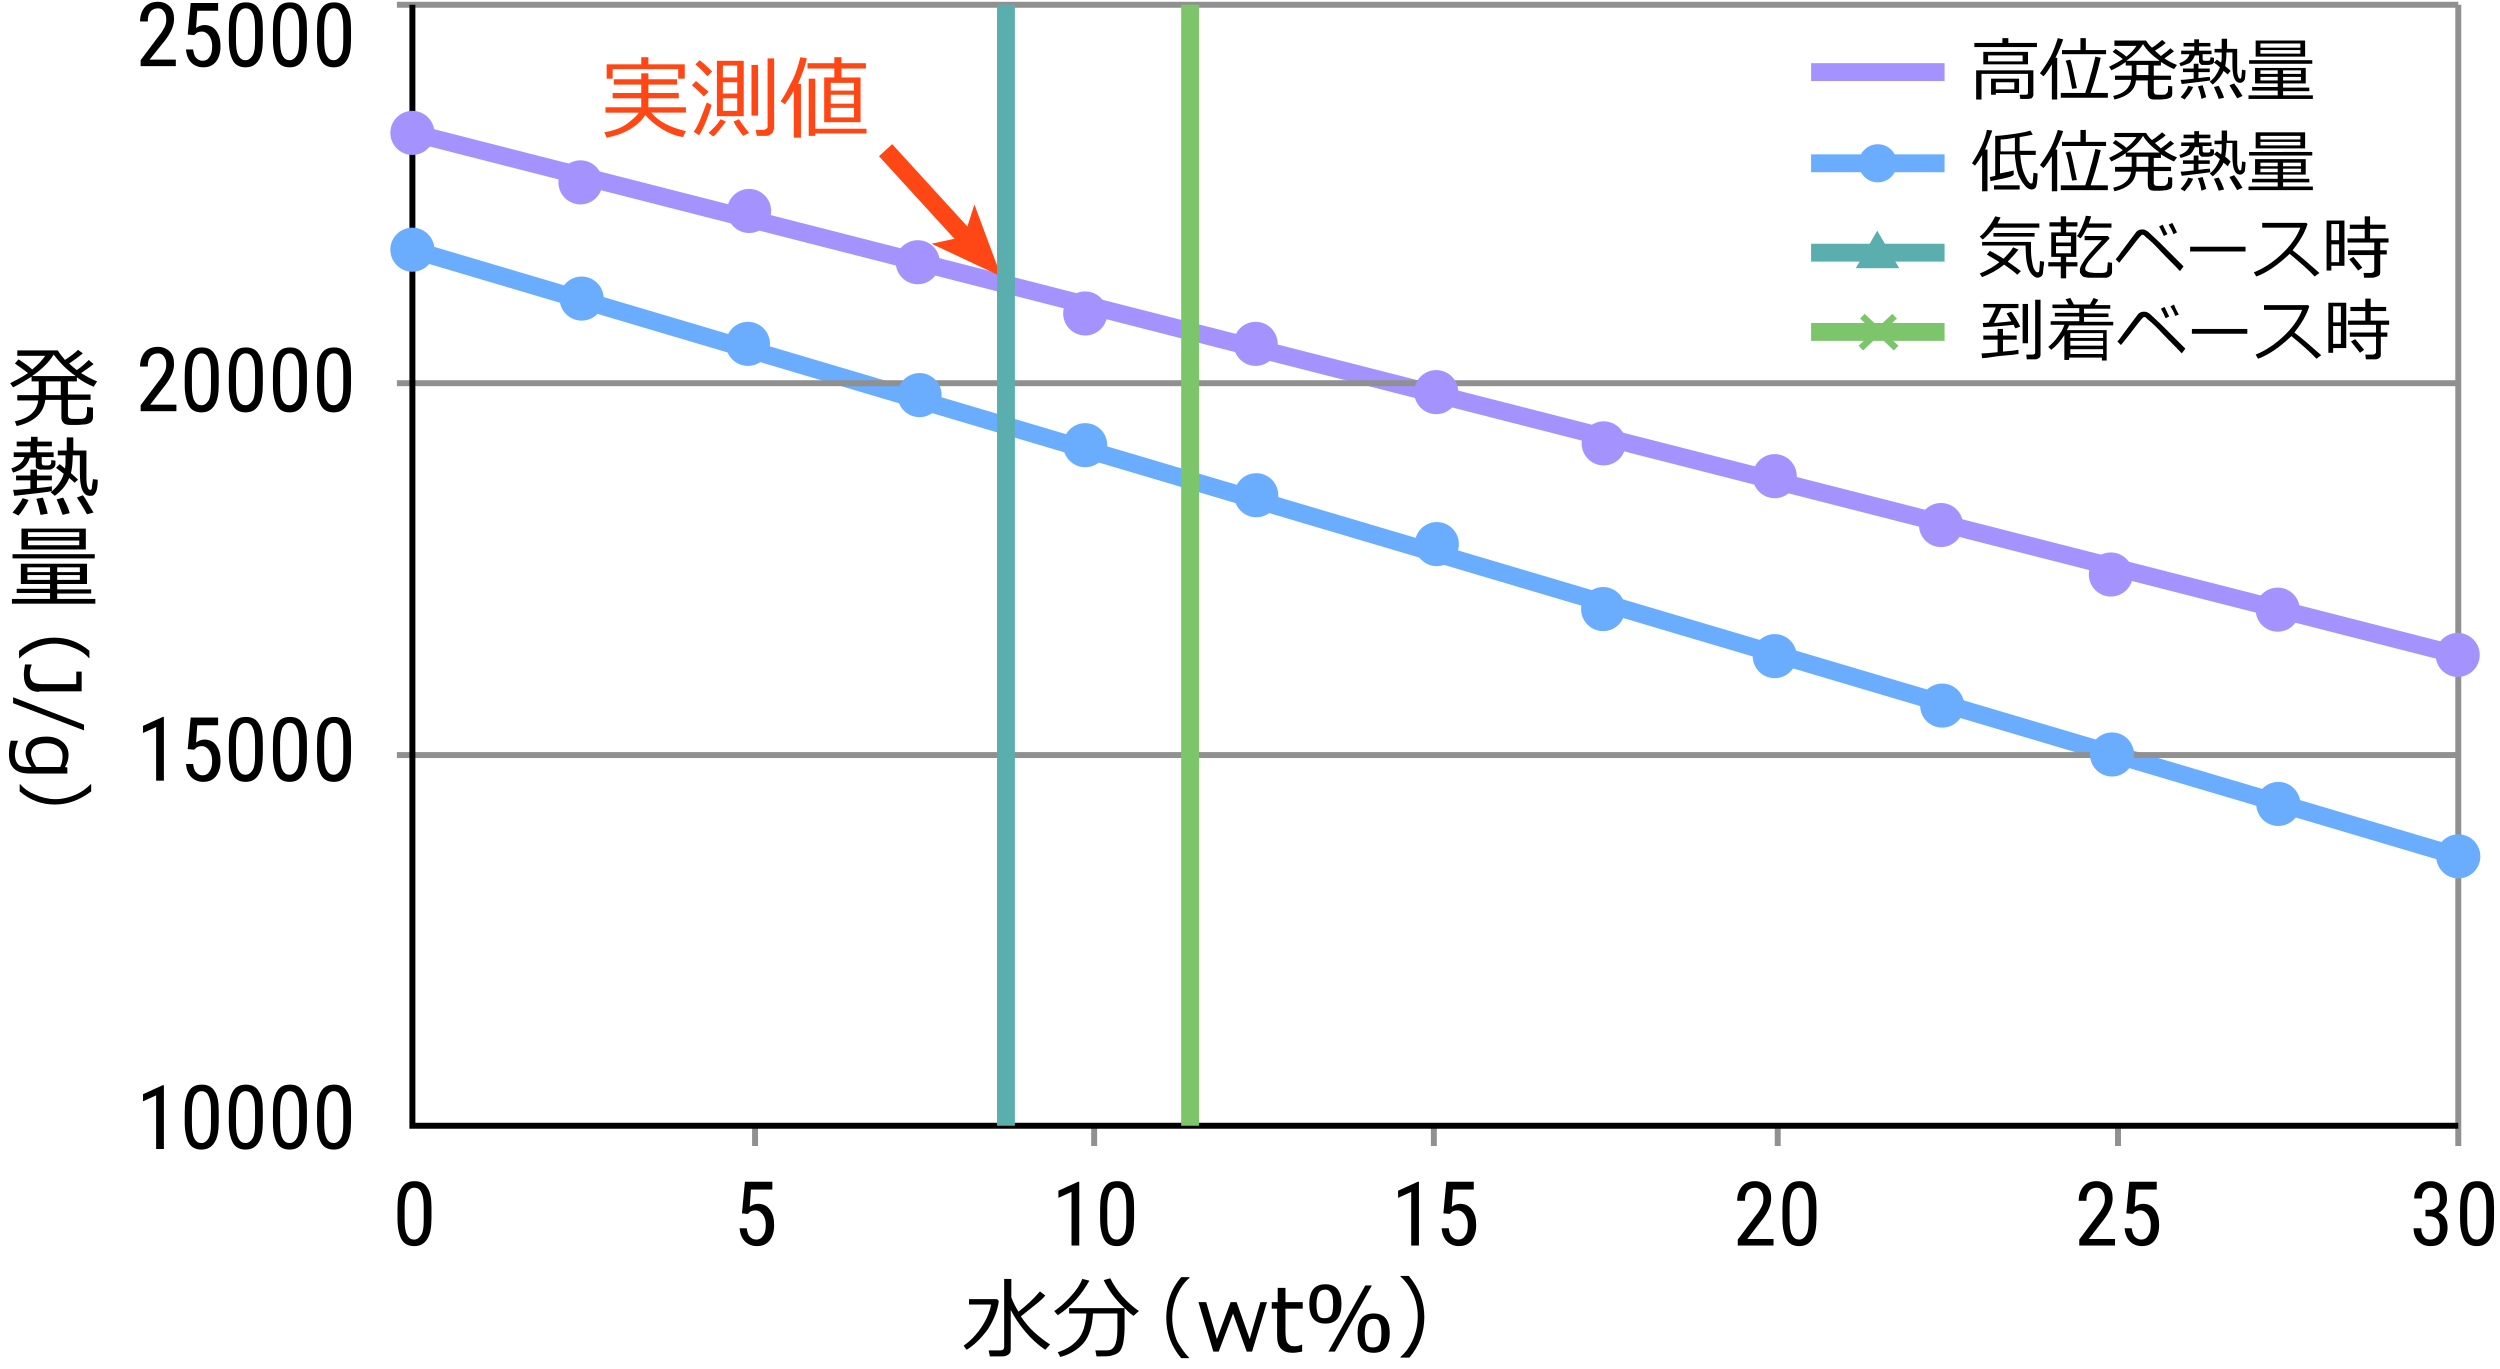<?xml version="1.0" encoding="utf-8"?>
<!-- Generator: Adobe Illustrator 26.3.1, SVG Export Plug-In . SVG Version: 6.00 Build 0)  -->
<svg version="1.1" id="レイヤー_1" xmlns="http://www.w3.org/2000/svg" xmlns:xlink="http://www.w3.org/1999/xlink" x="0px"
	 y="0px" viewBox="0 0 419.5 229.7" style="enable-background:new 0 0 419.5 229.7;" xml:space="preserve">
<style type="text/css">
	.st0{fill:none;stroke:#6AADFF;stroke-width:3;stroke-miterlimit:10;}
	.st1{fill:none;stroke:#A493FF;stroke-width:3;stroke-miterlimit:10;}
	.st2{fill:#7CC56B;}
	.st3{fill:none;stroke:#FF4615;stroke-width:3;stroke-miterlimit:10;}
	.st4{fill:#FF4615;}
	.st5{fill:none;stroke:#5BAEAE;stroke-width:3;stroke-miterlimit:10;}
	.st6{fill:none;stroke:#7DC56B;stroke-width:3;stroke-miterlimit:10;}
	.st7{fill:#6AADFF;}
	.st8{fill:#5BAEAE;}
	.st9{fill:none;}
	.st10{fill:none;stroke:#909090;stroke-miterlimit:10;}
	.st11{fill:none;stroke:#000000;stroke-miterlimit:10;}
	.st12{fill:#A493FF;}
</style>
<line class="st0" x1="69.2" y1="41.9" x2="412.5" y2="143.7"/>
<line class="st1" x1="69.2" y1="22.3" x2="412.4" y2="109.9"/>
<rect x="314.7" y="51.8" transform="matrix(0.687 -0.727 0.727 0.687 58.268 246.654)" class="st2" width="1.1" height="7.8"/>
<rect x="311.1" y="55.2" transform="matrix(0.727 -0.687 0.687 0.727 47.776 231.608)" class="st2" width="7.8" height="1.1"/>
<g>
	<g>
		<line class="st3" x1="148.6" y1="25.2" x2="162.3" y2="40.2"/>
		<g>
			<polygon class="st4" points="168,46.4 156.3,40.9 161.8,39.7 163.5,34.3 			"/>
		</g>
	</g>
</g>
<g>
	<path class="st4" d="M107.6,18v-1.5h-4.8v-0.9h4.8v-1.4H103v-0.9h4.6v-1h1.2v1h4.8v0.9h-4.8v1.4h5.1v0.9h-5.1V18h6.3v0.9h-5.8
		c1.2,1.5,3.2,2.5,5.8,3.1l-0.5,1c-1.3-0.2-2.5-0.7-3.6-1.4s-2.1-1.5-2.7-2.3c-0.6,0.9-1.4,1.7-2.6,2.4s-2.4,1.1-3.9,1.4l-0.4-0.9
		c1.7-0.3,3-0.8,3.9-1.5s1.6-1.3,1.9-1.8h-5.6V18H107.6z M113.8,13.2v-1.6h-11v1.6h-1v-2.4h5.8V9.6h1.2v1.2h6.1v2.4H113.8z"/>
	<path class="st4" d="M118.9,15.4l-0.8,0.8c-0.5-0.6-1.2-1.2-2-1.9l0.7-0.7C117.5,14.2,118.2,14.8,118.9,15.4z M119.4,17.6
		c-0.2,0.8-0.5,1.7-0.9,2.7s-0.8,1.8-1.2,2.4l-0.9-0.6c0.4-0.5,0.8-1.3,1.2-2.3s0.7-1.8,1-2.6L119.4,17.6z M119.5,12l-0.8,0.8
		c-0.5-0.6-1.2-1.3-2-2l0.7-0.7C118.3,10.8,119,11.5,119.5,12z M121.8,20.4c-0.2,0.3-0.5,0.7-1,1.3c-0.5,0.6-0.8,1-1.1,1.2l-0.8-0.6
		c0.3-0.3,0.6-0.6,1.1-1.1s0.7-0.9,0.9-1.2L121.8,20.4z M124.8,19.5h-4.5v-9.3h4.5V19.5z M123.7,13v-2h-2.4v2H123.7z M123.7,15.7
		v-1.9h-2.4v1.9H123.7z M123.7,16.5h-2.4v2.1h2.4V16.5z M125.7,22.3l-1,0.5c-0.7-0.9-1.3-1.7-1.6-2.4L124,20
		C124.4,20.7,125,21.4,125.7,22.3z M127.2,19.4h-1.1v-8.5h1.1V19.4z M129.8,21.7c0,0.3-0.1,0.6-0.4,0.8s-0.5,0.3-0.7,0.3h-1.7
		l-0.2-1h1.3c0.2,0,0.3-0.1,0.5-0.2s0.2-0.2,0.2-0.4V9.8h1.1V21.7z"/>
	<path class="st4" d="M133.2,23v-7.8c-0.4,0.8-1,1.6-1.5,2.3L131,17c0.7-1,1.3-2.2,2-3.6s1-2.7,1.3-3.8l1.1,0.2
		c-0.3,1.3-0.8,2.7-1.5,4.3h0.5v9H133.2z M138.3,20.6V13h1.7l0-1.5h-4.5v-0.9h4.5l0-1h1.2l0,1h4.1v0.9h-4.1l0,1.5h3.2v7.5H138.3z
		 M135.7,22.9v-9.7h1.1v8.4h8.6v0.8h-8.6v0.4H135.7z M143.3,15.2v-1.3h-3.9v1.3H143.3z M139.4,17.4h3.9v-1.5h-3.9V17.4z M139.4,19.7
		h3.9v-1.6h-3.9V19.7z"/>
</g>
<g>
	<path d="M29.6,11.1h-6v-1l3-4c0.5-0.6,0.8-1.1,1-1.5c0.2-0.4,0.3-0.8,0.3-1.3c0-0.6-0.1-1-0.4-1.4s-0.6-0.5-1-0.5
		c-0.5,0-1,0.2-1.3,0.6c-0.3,0.4-0.4,0.9-0.4,1.6h-1.3c0-1,0.3-1.8,0.8-2.4s1.3-0.9,2.2-0.9c0.8,0,1.5,0.3,2,0.8
		c0.5,0.5,0.7,1.2,0.7,2.1c0,1.1-0.5,2.3-1.6,3.7L25.1,10h4.4V11.1z"/>
	<path d="M31.5,5.8L32,0.5h4.6v1.3h-3.5l-0.2,2.9c0.4-0.3,0.9-0.5,1.4-0.5c0.8,0,1.5,0.3,2,1s0.7,1.5,0.7,2.6c0,1.1-0.3,2-0.8,2.6
		s-1.2,0.9-2.1,0.9c-0.8,0-1.5-0.3-2-0.8s-0.8-1.2-0.9-2.2h1.2c0.1,0.6,0.2,1.1,0.5,1.4c0.3,0.3,0.6,0.5,1.1,0.5
		c0.5,0,0.9-0.2,1.2-0.7c0.3-0.4,0.4-1,0.4-1.8c0-0.7-0.2-1.3-0.5-1.7c-0.3-0.4-0.7-0.7-1.2-0.7c-0.4,0-0.8,0.1-1,0.3l-0.3,0.3
		L31.5,5.8z"/>
	<path d="M44.1,6.6c0,1.6-0.2,2.7-0.7,3.5s-1.2,1.2-2.2,1.2c-1,0-1.7-0.4-2.1-1.1s-0.7-1.9-0.7-3.4V5c0-1.6,0.2-2.7,0.7-3.5
		c0.5-0.8,1.2-1.1,2.2-1.1c1,0,1.7,0.4,2.1,1.1c0.5,0.7,0.7,1.8,0.7,3.3V6.6z M42.8,4.7c0-1.1-0.1-2-0.4-2.5
		c-0.2-0.5-0.6-0.8-1.2-0.8c-0.5,0-0.9,0.3-1.2,0.8c-0.2,0.5-0.4,1.3-0.4,2.4v2.2c0,1.1,0.1,2,0.4,2.5c0.3,0.6,0.7,0.8,1.2,0.8
		c0.5,0,0.9-0.3,1.2-0.8s0.4-1.3,0.4-2.4V4.7z"/>
	<path d="M51.5,6.6c0,1.6-0.2,2.7-0.7,3.5s-1.2,1.2-2.2,1.2c-1,0-1.7-0.4-2.1-1.1s-0.7-1.9-0.7-3.4V5c0-1.6,0.2-2.7,0.7-3.5
		c0.5-0.8,1.2-1.1,2.2-1.1c1,0,1.7,0.4,2.1,1.1c0.5,0.7,0.7,1.8,0.7,3.3V6.6z M50.2,4.7c0-1.1-0.1-2-0.4-2.5
		c-0.2-0.5-0.6-0.8-1.2-0.8c-0.5,0-0.9,0.3-1.2,0.8c-0.2,0.5-0.4,1.3-0.4,2.4v2.2c0,1.1,0.1,2,0.4,2.5c0.3,0.6,0.7,0.8,1.2,0.8
		c0.5,0,0.9-0.3,1.2-0.8s0.4-1.3,0.4-2.4V4.7z"/>
	<path d="M58.9,6.6c0,1.6-0.2,2.7-0.7,3.5s-1.2,1.2-2.2,1.2c-1,0-1.7-0.4-2.1-1.1s-0.7-1.9-0.7-3.4V5c0-1.6,0.2-2.7,0.7-3.5
		c0.5-0.8,1.2-1.1,2.2-1.1c1,0,1.7,0.4,2.1,1.1c0.5,0.7,0.7,1.8,0.7,3.3V6.6z M57.6,4.7c0-1.1-0.1-2-0.4-2.5
		c-0.2-0.5-0.6-0.8-1.2-0.8c-0.5,0-0.9,0.3-1.2,0.8c-0.2,0.5-0.4,1.3-0.4,2.4v2.2c0,1.1,0.1,2,0.4,2.5c0.3,0.6,0.7,0.8,1.2,0.8
		c0.5,0,0.9-0.3,1.2-0.8s0.4-1.3,0.4-2.4V4.7z"/>
</g>
<g>
	<path d="M29.6,69h-6v-1l3-4c0.5-0.6,0.8-1.1,1-1.5c0.2-0.4,0.3-0.8,0.3-1.3c0-0.6-0.1-1-0.4-1.4s-0.6-0.5-1-0.5
		c-0.5,0-1,0.2-1.3,0.6c-0.3,0.4-0.4,0.9-0.4,1.6h-1.3c0-1,0.3-1.8,0.8-2.4s1.3-0.9,2.2-0.9c0.8,0,1.5,0.3,2,0.8
		c0.5,0.5,0.7,1.2,0.7,2.1c0,1.1-0.5,2.3-1.6,3.7l-2.4,3.1h4.4V69z"/>
	<path d="M36.7,64.5c0,1.6-0.2,2.7-0.7,3.5s-1.2,1.2-2.2,1.2c-1,0-1.7-0.4-2.1-1.1S31,66.2,31,64.7v-1.8c0-1.6,0.2-2.7,0.7-3.5
		c0.5-0.8,1.2-1.1,2.2-1.1c1,0,1.7,0.4,2.1,1.1c0.5,0.7,0.7,1.8,0.7,3.3V64.5z M35.4,62.6c0-1.1-0.1-2-0.4-2.5
		c-0.2-0.5-0.6-0.8-1.2-0.8c-0.5,0-0.9,0.3-1.2,0.8c-0.2,0.5-0.4,1.3-0.4,2.4v2.2c0,1.1,0.1,2,0.4,2.5c0.3,0.6,0.7,0.8,1.2,0.8
		c0.5,0,0.9-0.3,1.2-0.8s0.4-1.3,0.4-2.4V62.6z"/>
	<path d="M44.1,64.5c0,1.6-0.2,2.7-0.7,3.5s-1.2,1.2-2.2,1.2c-1,0-1.7-0.4-2.1-1.1s-0.7-1.9-0.7-3.4v-1.8c0-1.6,0.2-2.7,0.7-3.5
		c0.5-0.8,1.2-1.1,2.2-1.1c1,0,1.7,0.4,2.1,1.1c0.5,0.7,0.7,1.8,0.7,3.3V64.5z M42.8,62.6c0-1.1-0.1-2-0.4-2.5
		c-0.2-0.5-0.6-0.8-1.2-0.8c-0.5,0-0.9,0.3-1.2,0.8c-0.2,0.5-0.4,1.3-0.4,2.4v2.2c0,1.1,0.1,2,0.4,2.5c0.3,0.6,0.7,0.8,1.2,0.8
		c0.5,0,0.9-0.3,1.2-0.8s0.4-1.3,0.4-2.4V62.6z"/>
	<path d="M51.5,64.5c0,1.6-0.2,2.7-0.7,3.5s-1.2,1.2-2.2,1.2c-1,0-1.7-0.4-2.1-1.1s-0.7-1.9-0.7-3.4v-1.8c0-1.6,0.2-2.7,0.7-3.5
		c0.5-0.8,1.2-1.1,2.2-1.1c1,0,1.7,0.4,2.1,1.1c0.5,0.7,0.7,1.8,0.7,3.3V64.5z M50.2,62.6c0-1.1-0.1-2-0.4-2.5
		c-0.2-0.5-0.6-0.8-1.2-0.8c-0.5,0-0.9,0.3-1.2,0.8c-0.2,0.5-0.4,1.3-0.4,2.4v2.2c0,1.1,0.1,2,0.4,2.5c0.3,0.6,0.7,0.8,1.2,0.8
		c0.5,0,0.9-0.3,1.2-0.8s0.4-1.3,0.4-2.4V62.6z"/>
	<path d="M58.9,64.5c0,1.6-0.2,2.7-0.7,3.5s-1.2,1.2-2.2,1.2c-1,0-1.7-0.4-2.1-1.1s-0.7-1.9-0.7-3.4v-1.8c0-1.6,0.2-2.7,0.7-3.5
		c0.5-0.8,1.2-1.1,2.2-1.1c1,0,1.7,0.4,2.1,1.1c0.5,0.7,0.7,1.8,0.7,3.3V64.5z M57.6,62.6c0-1.1-0.1-2-0.4-2.5
		c-0.2-0.5-0.6-0.8-1.2-0.8c-0.5,0-0.9,0.3-1.2,0.8c-0.2,0.5-0.4,1.3-0.4,2.4v2.2c0,1.1,0.1,2,0.4,2.5c0.3,0.6,0.7,0.8,1.2,0.8
		c0.5,0,0.9-0.3,1.2-0.8s0.4-1.3,0.4-2.4V62.6z"/>
</g>
<g>
	<path d="M27.5,131h-1.3v-9l-2.2,1v-1.2l3.3-1.5h0.2V131z"/>
	<path d="M31.5,125.7l0.5-5.3h4.6v1.3h-3.5l-0.2,2.9c0.4-0.3,0.9-0.5,1.4-0.5c0.8,0,1.5,0.3,2,1s0.7,1.5,0.7,2.6
		c0,1.1-0.3,2-0.8,2.6s-1.2,0.9-2.1,0.9c-0.8,0-1.5-0.3-2-0.8s-0.8-1.2-0.9-2.2h1.2c0.1,0.6,0.2,1.1,0.5,1.4
		c0.3,0.3,0.6,0.5,1.1,0.5c0.5,0,0.9-0.2,1.2-0.7c0.3-0.4,0.4-1,0.4-1.8c0-0.7-0.2-1.3-0.5-1.7c-0.3-0.4-0.7-0.7-1.2-0.7
		c-0.4,0-0.8,0.1-1,0.3l-0.3,0.3L31.5,125.7z"/>
	<path d="M44.1,126.5c0,1.6-0.2,2.7-0.7,3.5s-1.2,1.2-2.2,1.2c-1,0-1.7-0.4-2.1-1.1s-0.7-1.9-0.7-3.4v-1.8c0-1.6,0.2-2.7,0.7-3.5
		c0.5-0.8,1.2-1.1,2.2-1.1c1,0,1.7,0.4,2.1,1.1c0.5,0.7,0.7,1.8,0.7,3.3V126.5z M42.8,124.6c0-1.1-0.1-2-0.4-2.5
		c-0.2-0.5-0.6-0.8-1.2-0.8c-0.5,0-0.9,0.3-1.2,0.8c-0.2,0.5-0.4,1.3-0.4,2.4v2.2c0,1.1,0.1,2,0.4,2.5c0.3,0.6,0.7,0.8,1.2,0.8
		c0.5,0,0.9-0.3,1.2-0.8s0.4-1.3,0.4-2.4V124.6z"/>
	<path d="M51.5,126.5c0,1.6-0.2,2.7-0.7,3.5s-1.2,1.2-2.2,1.2c-1,0-1.7-0.4-2.1-1.1s-0.7-1.9-0.7-3.4v-1.8c0-1.6,0.2-2.7,0.7-3.5
		c0.5-0.8,1.2-1.1,2.2-1.1c1,0,1.7,0.4,2.1,1.1c0.5,0.7,0.7,1.8,0.7,3.3V126.5z M50.2,124.6c0-1.1-0.1-2-0.4-2.5
		c-0.2-0.5-0.6-0.8-1.2-0.8c-0.5,0-0.9,0.3-1.2,0.8c-0.2,0.5-0.4,1.3-0.4,2.4v2.2c0,1.1,0.1,2,0.4,2.5c0.3,0.6,0.7,0.8,1.2,0.8
		c0.5,0,0.9-0.3,1.2-0.8s0.4-1.3,0.4-2.4V124.6z"/>
	<path d="M58.9,126.5c0,1.6-0.2,2.7-0.7,3.5s-1.2,1.2-2.2,1.2c-1,0-1.7-0.4-2.1-1.1s-0.7-1.9-0.7-3.4v-1.8c0-1.6,0.2-2.7,0.7-3.5
		c0.5-0.8,1.2-1.1,2.2-1.1c1,0,1.7,0.4,2.1,1.1c0.5,0.7,0.7,1.8,0.7,3.3V126.5z M57.6,124.6c0-1.1-0.1-2-0.4-2.5
		c-0.2-0.5-0.6-0.8-1.2-0.8c-0.5,0-0.9,0.3-1.2,0.8c-0.2,0.5-0.4,1.3-0.4,2.4v2.2c0,1.1,0.1,2,0.4,2.5c0.3,0.6,0.7,0.8,1.2,0.8
		c0.5,0,0.9-0.3,1.2-0.8s0.4-1.3,0.4-2.4V124.6z"/>
</g>
<g>
	<path d="M27.5,192.8h-1.3v-9l-2.2,1v-1.2l3.3-1.5h0.2V192.8z"/>
	<path d="M36.7,188.2c0,1.6-0.2,2.7-0.7,3.5s-1.2,1.2-2.2,1.2c-1,0-1.7-0.4-2.1-1.1s-0.7-1.9-0.7-3.4v-1.8c0-1.6,0.2-2.7,0.7-3.5
		c0.5-0.8,1.2-1.1,2.2-1.1c1,0,1.7,0.4,2.1,1.1c0.5,0.7,0.7,1.8,0.7,3.3V188.2z M35.4,186.4c0-1.1-0.1-2-0.4-2.5
		c-0.2-0.5-0.6-0.8-1.2-0.8c-0.5,0-0.9,0.3-1.2,0.8c-0.2,0.5-0.4,1.3-0.4,2.4v2.2c0,1.1,0.1,2,0.4,2.5c0.3,0.6,0.7,0.8,1.2,0.8
		c0.5,0,0.9-0.3,1.2-0.8s0.4-1.3,0.4-2.4V186.4z"/>
	<path d="M44.1,188.2c0,1.6-0.2,2.7-0.7,3.5s-1.2,1.2-2.2,1.2c-1,0-1.7-0.4-2.1-1.1s-0.7-1.9-0.7-3.4v-1.8c0-1.6,0.2-2.7,0.7-3.5
		c0.5-0.8,1.2-1.1,2.2-1.1c1,0,1.7,0.4,2.1,1.1c0.5,0.7,0.7,1.8,0.7,3.3V188.2z M42.8,186.4c0-1.1-0.1-2-0.4-2.5
		c-0.2-0.5-0.6-0.8-1.2-0.8c-0.5,0-0.9,0.3-1.2,0.8c-0.2,0.5-0.4,1.3-0.4,2.4v2.2c0,1.1,0.1,2,0.4,2.5c0.3,0.6,0.7,0.8,1.2,0.8
		c0.5,0,0.9-0.3,1.2-0.8s0.4-1.3,0.4-2.4V186.4z"/>
	<path d="M51.5,188.2c0,1.6-0.2,2.7-0.7,3.5s-1.2,1.2-2.2,1.2c-1,0-1.7-0.4-2.1-1.1s-0.7-1.9-0.7-3.4v-1.8c0-1.6,0.2-2.7,0.7-3.5
		c0.5-0.8,1.2-1.1,2.2-1.1c1,0,1.7,0.4,2.1,1.1c0.5,0.7,0.7,1.8,0.7,3.3V188.2z M50.2,186.4c0-1.1-0.1-2-0.4-2.5
		c-0.2-0.5-0.6-0.8-1.2-0.8c-0.5,0-0.9,0.3-1.2,0.8c-0.2,0.5-0.4,1.3-0.4,2.4v2.2c0,1.1,0.1,2,0.4,2.5c0.3,0.6,0.7,0.8,1.2,0.8
		c0.5,0,0.9-0.3,1.2-0.8s0.4-1.3,0.4-2.4V186.4z"/>
	<path d="M58.9,188.2c0,1.6-0.2,2.7-0.7,3.5s-1.2,1.2-2.2,1.2c-1,0-1.7-0.4-2.1-1.1s-0.7-1.9-0.7-3.4v-1.8c0-1.6,0.2-2.7,0.7-3.5
		c0.5-0.8,1.2-1.1,2.2-1.1c1,0,1.7,0.4,2.1,1.1c0.5,0.7,0.7,1.8,0.7,3.3V188.2z M57.6,186.4c0-1.1-0.1-2-0.4-2.5
		c-0.2-0.5-0.6-0.8-1.2-0.8c-0.5,0-0.9,0.3-1.2,0.8c-0.2,0.5-0.4,1.3-0.4,2.4v2.2c0,1.1,0.1,2,0.4,2.5c0.3,0.6,0.7,0.8,1.2,0.8
		c0.5,0,0.9-0.3,1.2-0.8s0.4-1.3,0.4-2.4V186.4z"/>
</g>
<g>
	<path d="M72.4,204.4c0,1.6-0.2,2.7-0.7,3.5s-1.2,1.2-2.2,1.2c-1,0-1.7-0.4-2.1-1.1s-0.7-1.9-0.7-3.4v-1.8c0-1.6,0.2-2.7,0.7-3.5
		c0.5-0.8,1.2-1.1,2.2-1.1c1,0,1.7,0.4,2.1,1.1c0.5,0.7,0.7,1.8,0.7,3.3V204.4z M71.1,202.6c0-1.1-0.1-2-0.4-2.5
		c-0.2-0.5-0.6-0.8-1.2-0.8c-0.5,0-0.9,0.3-1.2,0.8c-0.2,0.5-0.4,1.3-0.4,2.4v2.2c0,1.1,0.1,2,0.4,2.5c0.3,0.6,0.7,0.8,1.2,0.8
		c0.5,0,0.9-0.3,1.2-0.8s0.4-1.3,0.4-2.4V202.6z"/>
</g>
<g>
	<path d="M124.5,203.6l0.5-5.3h4.6v1.3H126l-0.2,2.9c0.4-0.3,0.9-0.5,1.4-0.5c0.8,0,1.5,0.3,2,1s0.7,1.5,0.7,2.6
		c0,1.1-0.3,2-0.8,2.6s-1.2,0.9-2.1,0.9c-0.8,0-1.5-0.3-2-0.8s-0.8-1.2-0.9-2.2h1.2c0.1,0.6,0.2,1.1,0.5,1.4
		c0.3,0.3,0.6,0.5,1.1,0.5c0.5,0,0.9-0.2,1.2-0.7c0.3-0.4,0.4-1,0.4-1.8c0-0.7-0.2-1.3-0.5-1.7c-0.3-0.4-0.7-0.7-1.2-0.7
		c-0.4,0-0.8,0.1-1,0.3l-0.3,0.3L124.5,203.6z"/>
</g>
<g>
	<path d="M181.1,209h-1.3v-9l-2.2,1v-1.2l3.3-1.5h0.2V209z"/>
	<path d="M190.3,204.4c0,1.6-0.2,2.7-0.7,3.5s-1.2,1.2-2.2,1.2c-1,0-1.7-0.4-2.1-1.1s-0.7-1.9-0.7-3.4v-1.8c0-1.6,0.2-2.7,0.7-3.5
		c0.5-0.8,1.2-1.1,2.2-1.1c1,0,1.7,0.4,2.1,1.1c0.5,0.7,0.7,1.8,0.7,3.3V204.4z M189,202.6c0-1.1-0.1-2-0.4-2.5
		c-0.2-0.5-0.6-0.8-1.2-0.8c-0.5,0-0.9,0.3-1.2,0.8c-0.2,0.5-0.4,1.3-0.4,2.4v2.2c0,1.1,0.1,2,0.4,2.5c0.3,0.6,0.7,0.8,1.2,0.8
		c0.5,0,0.9-0.3,1.2-0.8s0.4-1.3,0.4-2.4V202.6z"/>
</g>
<g>
	<path d="M238.1,209h-1.3v-9l-2.2,1v-1.2l3.3-1.5h0.2V209z"/>
	<path d="M242.2,203.6l0.5-5.3h4.6v1.3h-3.5l-0.2,2.9c0.4-0.3,0.9-0.5,1.4-0.5c0.8,0,1.5,0.3,2,1s0.7,1.5,0.7,2.6
		c0,1.1-0.3,2-0.8,2.6s-1.2,0.9-2.1,0.9c-0.8,0-1.5-0.3-2-0.8s-0.8-1.2-0.9-2.2h1.2c0.1,0.6,0.2,1.1,0.5,1.4
		c0.3,0.3,0.6,0.5,1.1,0.5c0.5,0,0.9-0.2,1.2-0.7c0.3-0.4,0.4-1,0.4-1.8c0-0.7-0.2-1.3-0.5-1.7c-0.3-0.4-0.7-0.7-1.2-0.7
		c-0.4,0-0.8,0.1-1,0.3l-0.3,0.3L242.2,203.6z"/>
</g>
<g>
	<path d="M297.6,209h-6v-1l3-4c0.5-0.6,0.8-1.1,1-1.5c0.2-0.4,0.3-0.8,0.3-1.3c0-0.6-0.1-1-0.4-1.4s-0.6-0.5-1-0.5
		c-0.5,0-1,0.2-1.3,0.6c-0.3,0.4-0.4,0.9-0.4,1.6h-1.3c0-1,0.3-1.8,0.8-2.4s1.3-0.9,2.2-0.9c0.8,0,1.5,0.3,2,0.8
		c0.5,0.5,0.7,1.2,0.7,2.1c0,1.1-0.5,2.3-1.6,3.7l-2.4,3.1h4.4V209z"/>
	<path d="M304.8,204.4c0,1.6-0.2,2.7-0.7,3.5s-1.2,1.2-2.2,1.2c-1,0-1.7-0.4-2.1-1.1s-0.7-1.9-0.7-3.4v-1.8c0-1.6,0.2-2.7,0.7-3.5
		c0.5-0.8,1.2-1.1,2.2-1.1c1,0,1.7,0.4,2.1,1.1c0.5,0.7,0.7,1.8,0.7,3.3V204.4z M303.5,202.6c0-1.1-0.1-2-0.4-2.5
		c-0.2-0.5-0.6-0.8-1.2-0.8c-0.5,0-0.9,0.3-1.2,0.8c-0.2,0.5-0.4,1.3-0.4,2.4v2.2c0,1.1,0.1,2,0.4,2.5c0.3,0.6,0.7,0.8,1.2,0.8
		c0.5,0,0.9-0.3,1.2-0.8s0.4-1.3,0.4-2.4V202.6z"/>
</g>
<g>
	<path d="M354.9,209h-6v-1l3-4c0.5-0.6,0.8-1.1,1-1.5c0.2-0.4,0.3-0.8,0.3-1.3c0-0.6-0.1-1-0.4-1.4s-0.6-0.5-1-0.5
		c-0.5,0-1,0.2-1.3,0.6c-0.3,0.4-0.4,0.9-0.4,1.6h-1.3c0-1,0.3-1.8,0.8-2.4s1.3-0.9,2.2-0.9c0.8,0,1.5,0.3,2,0.8
		c0.5,0.5,0.7,1.2,0.7,2.1c0,1.1-0.5,2.3-1.6,3.7l-2.4,3.1h4.4V209z"/>
	<path d="M356.8,203.6l0.5-5.3h4.6v1.3h-3.5l-0.2,2.9c0.4-0.3,0.9-0.5,1.4-0.5c0.8,0,1.5,0.3,2,1s0.7,1.5,0.7,2.6
		c0,1.1-0.3,2-0.8,2.6s-1.2,0.9-2.1,0.9c-0.8,0-1.5-0.3-2-0.8s-0.8-1.2-0.9-2.2h1.2c0.1,0.6,0.2,1.1,0.5,1.4
		c0.3,0.3,0.6,0.5,1.1,0.5c0.5,0,0.9-0.2,1.2-0.7c0.3-0.4,0.4-1,0.4-1.8c0-0.7-0.2-1.3-0.5-1.7c-0.3-0.4-0.7-0.7-1.2-0.7
		c-0.4,0-0.8,0.1-1,0.3l-0.3,0.3L356.8,203.6z"/>
</g>
<g>
	<path d="M407,203h0.8c0.5,0,0.9-0.2,1.2-0.5s0.4-0.8,0.4-1.3c0-1.2-0.5-1.9-1.5-1.9c-0.5,0-0.8,0.2-1.1,0.5s-0.4,0.8-0.4,1.3h-1.3
		c0-0.9,0.3-1.6,0.8-2.1c0.5-0.6,1.2-0.8,2-0.8c0.8,0,1.5,0.3,2,0.8c0.5,0.5,0.7,1.3,0.7,2.2c0,0.5-0.1,1-0.4,1.4
		c-0.3,0.4-0.6,0.7-1,0.9c1,0.4,1.5,1.2,1.5,2.5c0,1-0.3,1.7-0.8,2.3c-0.5,0.6-1.2,0.8-2.1,0.8c-0.8,0-1.5-0.3-2-0.8
		c-0.5-0.5-0.8-1.3-0.8-2.2h1.3c0,0.6,0.1,1,0.4,1.4s0.6,0.5,1.1,0.5c0.5,0,0.9-0.2,1.2-0.5c0.3-0.3,0.4-0.8,0.4-1.5
		c0-1.3-0.6-1.9-1.8-1.9H407V203z"/>
	<path d="M418.5,204.4c0,1.6-0.2,2.7-0.7,3.5s-1.2,1.2-2.2,1.2c-1,0-1.7-0.4-2.1-1.1s-0.7-1.9-0.7-3.4v-1.8c0-1.6,0.2-2.7,0.7-3.5
		c0.5-0.8,1.2-1.1,2.2-1.1c1,0,1.7,0.4,2.1,1.1c0.5,0.7,0.7,1.8,0.7,3.3V204.4z M417.2,202.6c0-1.1-0.1-2-0.4-2.5
		c-0.2-0.5-0.6-0.8-1.2-0.8c-0.5,0-0.9,0.3-1.2,0.8c-0.2,0.5-0.4,1.3-0.4,2.4v2.2c0,1.1,0.1,2,0.4,2.5c0.3,0.6,0.7,0.8,1.2,0.8
		c0.5,0,0.9-0.3,1.2-0.8s0.4-1.3,0.4-2.4V202.6z"/>
</g>
<g>
	<path d="M162.2,226.5l-0.5-0.7c0.6-0.4,1.3-1,2-1.8s1.3-1.7,1.8-2.7c0.5-1,0.7-1.8,0.8-2.4h-3.7v-0.9h4.7l0.3,0.3
		c-0.2,1.6-0.8,3.1-1.8,4.7C164.7,224.5,163.5,225.7,162.2,226.5z M168.2,227.6h-2.1l-0.2-1h1.9c0.5,0,0.7-0.2,0.7-0.6v-11.4h1.2
		v3.1c0.3,0.8,0.7,1.6,1.2,2.4c1.3-1,2.6-2.2,3.6-3.4l0.9,0.7c-0.4,0.5-1.1,1.1-2,1.8c-0.9,0.7-1.6,1.3-2.1,1.7
		c0.7,1,1.4,1.9,2.3,2.7s1.8,1.5,2.6,2l-0.8,0.9c-1.2-0.8-2.4-1.9-3.4-3.1s-1.8-2.4-2.4-3.6v6.7c0,0.3-0.1,0.6-0.4,0.8
		S168.6,227.6,168.2,227.6z"/>
	<path d="M177.5,220.7l-0.6-0.7c0.9-0.6,1.9-1.5,2.8-2.5c0.9-1,1.6-2,1.9-2.9l1.2,0.3C181.5,217.2,179.8,219.2,177.5,220.7z
		 M177.9,227.7l-0.4-0.8c1.6-0.5,2.7-1.3,3.5-2.3s1.2-2.5,1.3-4.2h-2.9v-0.9h9.3c-1.6-1.5-2.7-3-3.5-4.7l1.1-0.3
		c1.1,2.2,2.7,4,4.8,5.5l-0.9,0.8c-0.6-0.4-1.1-0.9-1.5-1.3v3.4c0,0.9-0.1,1.7-0.2,2.3s-0.3,1.1-0.5,1.4c-0.2,0.3-0.5,0.5-0.7,0.6
		s-0.6,0.2-0.9,0.3s-0.9,0.1-1.8,0.1H184l-0.2-1h1.9c0.6,0,1-0.2,1.3-0.7s0.5-1.4,0.5-2.9v-2.6h-4.1c-0.1,2.1-0.6,3.8-1.6,5
		C180.8,226.5,179.5,227.3,177.9,227.7z"/>
	<path d="M199.6,227.9h-1.4c-1.7-2-2.5-4.3-2.5-6.8c0-2.5,0.8-4.8,2.5-6.8h1.4v0.1c-0.8,0.7-1.5,1.6-2,2.7c-0.6,1.3-0.9,2.6-0.9,4
		c0,1.4,0.3,2.8,0.9,4.1C198.2,226.2,198.8,227.1,199.6,227.9L199.6,227.9z"/>
	<path d="M212.6,218.5l-2.5,8.3h-0.9l-2.3-6.4l-2.4,6.4h-0.9l-2.5-8.3h1.3l1.8,6.2l2.3-6.2h1l2.2,6.2l1.8-6.2H212.6z"/>
	<path d="M216.9,227c-1.7,0-2.6-0.9-2.6-2.8v-4.6h-0.9v-1.1h1v-2.4h1.3v2.4h2.9v1.1h-2.9v3.8c0,0.9,0.1,1.4,0.2,1.7
		c0.1,0.3,0.3,0.4,0.5,0.6s0.6,0.2,0.9,0.2c0.4,0,0.8-0.1,1.2-0.3h0v1.2C217.9,226.9,217.4,227,216.9,227z"/>
	<path d="M222.4,222.1c-1.8,0-2.7-1.1-2.7-3.3c0-2.2,0.9-3.3,2.7-3.3c1.8,0,2.7,1.1,2.7,3.3C225.1,221,224.2,222.1,222.4,222.1z
		 M222.4,216.4c-0.5,0-0.9,0.2-1.1,0.5c-0.2,0.4-0.4,1-0.4,1.9c0,0.9,0.1,1.5,0.3,1.9s0.6,0.5,1.1,0.5c0.5,0,0.9-0.2,1.1-0.5
		s0.3-1,0.3-1.9c0-0.9-0.1-1.5-0.3-1.8S222.9,216.4,222.4,216.4z M230.2,215.7l-6.2,11.1h-1.1l6.2-11.1H230.2z M230.5,227
		c-1.8,0-2.7-1.1-2.7-3.3c0-2.2,0.9-3.3,2.7-3.3c1.8,0,2.7,1.1,2.7,3.3C233.2,225.9,232.3,227,230.5,227z M230.5,221.3
		c-0.5,0-0.9,0.2-1.1,0.5c-0.2,0.4-0.4,1-0.4,1.9c0,0.9,0.1,1.5,0.3,1.9c0.2,0.4,0.6,0.5,1.1,0.5c0.5,0,0.9-0.2,1.1-0.5
		c0.2-0.4,0.3-1,0.3-1.9c0-0.9-0.1-1.5-0.3-1.8C231.4,221.5,231.1,221.3,230.5,221.3z"/>
	<path d="M239,221c0,2.5-0.8,4.8-2.5,6.8H235v-0.1c0.8-0.7,1.5-1.6,2-2.7c0.6-1.3,0.9-2.6,0.9-4.1c0-1.4-0.3-2.8-0.9-4
		c-0.5-1.1-1.2-2-2-2.7v-0.1h1.4C238.2,216.3,239,218.5,239,221z"/>
</g>
<g>
	<path d="M2.8,71.5l-0.3-0.8c2.4-0.5,3.7-1.7,3.9-3.5H2.9v-0.9h3.6c0-0.1,0-0.3,0-0.5V64H5.3v-0.8c-1.1,0.7-2.1,1.3-3.1,1.8
		l-0.5-0.7c1-0.5,2-1,3-1.7c-0.5-0.4-1.2-0.9-2.2-1.6l0.6-0.7c1.1,0.7,1.9,1.3,2.3,1.7c1-0.8,1.7-1.6,2.2-2.3H2.9v-0.9h6.8
		c0.3,0.5,0.7,1,1.2,1.6c0.9-0.6,1.6-1.1,2.2-1.7l0.8,0.6c-0.6,0.5-1.3,1-2.3,1.7c0.4,0.4,0.9,0.8,1.3,1.1c1-0.7,1.6-1.3,2-1.7
		l0.8,0.7c-0.5,0.4-1.2,0.9-2.1,1.5c0.8,0.5,1.7,1,2.7,1.4l-0.6,0.9c-0.9-0.4-1.9-0.9-2.8-1.6V64h-1.5v2.2h3.8v0.9h-3.8v2.6
		c0,0.2,0.1,0.4,0.3,0.5s0.6,0.1,1.2,0.1c0.6,0,1,0,1.2-0.1c0.2-0.1,0.3-0.2,0.4-0.5s0.1-0.7,0.1-1.4l1,0.1v1.6
		c0,0.3-0.1,0.6-0.3,0.8s-0.5,0.3-0.9,0.4c-0.4,0-0.9,0.1-1.4,0.1c-0.3,0-0.7,0-1.3,0s-1-0.2-1.1-0.4c-0.2-0.2-0.3-0.5-0.3-0.9v-2.9
		H7.6C7.3,69.4,5.7,70.8,2.8,71.5z M5.4,63.1h7.3C11.1,62,9.9,60.7,9,59.5C8.3,60.7,7.1,61.9,5.4,63.1z M7.7,64v1.9
		c0,0.1,0,0.2,0,0.4h2.5V64H7.7z"/>
	<path d="M2.2,79.3l-0.3-0.7c1.2-0.4,1.9-1,2.2-1.9H2.3v-0.8h2.8v-1H2.8v-0.8h2.4v-0.8h1.1v0.8h2.4v0.8H6.2v1H9v0.8H7v1
		c0,0.3,0.2,0.4,0.5,0.4h0.6c0.3,0,0.5-0.2,0.5-0.5v-0.4l0.7,0.1v0.6c0,0.2-0.1,0.4-0.2,0.5s-0.2,0.2-0.4,0.3S8.4,78.8,8,78.8
		c-0.7,0-1.1,0-1.3,0c-0.1,0-0.3-0.1-0.5-0.2c-0.2-0.1-0.2-0.3-0.2-0.5v-1.3h-1c-0.2,0.7-0.6,1.3-1.1,1.7S2.8,79.1,2.2,79.3z
		 M3.1,86.5l-1-0.5c0.7-0.8,1.3-1.6,1.7-2.4l1,0.3c-0.2,0.4-0.4,0.8-0.8,1.4S3.3,86.3,3.1,86.5z M8.7,82.4c-0.8,0.2-2.9,0.4-6.3,0.8
		l-0.2-1c0.7,0,1.7-0.1,2.9-0.2v-1.4H2.7v-0.8h2.4v-1h1.1v1h2.5v0.8H6.2v1.3c1.1-0.1,2-0.2,2.5-0.3L8.7,82.4z M6.8,86.4
		c-0.2-0.9-0.4-1.8-0.7-2.7l1.1-0.2c0.4,1.2,0.7,2.1,0.8,2.7L6.8,86.4z M12.5,81c-0.2-0.2-0.5-0.5-0.9-0.8c-0.4,1.1-1.2,2.1-2.4,3
		l-0.7-0.6c1-0.8,1.8-1.8,2.2-3.1c-0.5-0.4-0.9-0.7-1.3-1l0.6-0.6c0.2,0.1,0.5,0.4,0.9,0.7c0.1-0.4,0.1-0.9,0.1-1.3v-0.9H9.7v-0.8
		h1.5v-2.2h1.1v2.2h2.2v4.3c0,0.5,0,1,0.1,1.5c0.1,0.5,0.3,0.8,0.5,0.8c0.2,0,0.3-0.1,0.3-0.3s0.1-0.7,0.2-1.5l0.8,0.1
		c0,0.9-0.1,1.5-0.2,1.8c-0.1,0.3-0.2,0.5-0.4,0.7c-0.2,0.2-0.4,0.2-0.7,0.2c-0.6,0-1-0.3-1.3-1c-0.3-0.7-0.4-1.7-0.4-3v-2.8h-1.2
		c0,1.2-0.1,2.2-0.3,3c0.6,0.5,1,0.9,1.2,1.1L12.5,81z M10.5,86.4c-0.1-0.3-0.4-1.2-1-2.6l1.1-0.3c0.5,1,0.9,1.8,1.1,2.6L10.5,86.4z
		 M14.6,86.3c-0.7-1.3-1.3-2.2-1.7-2.8l1-0.4c0.2,0.2,0.5,0.7,0.9,1.4s0.7,1.2,0.9,1.5L14.6,86.3z"/>
	<path d="M8.4,100.4v-0.9H2.8v-0.7h5.6V98H3.5v-3.4h11.1V98h-5v0.9h5.7v0.7H9.6v0.9H16v0.8h-14v-0.8H8.4z M2.1,93.7V93h13.8v0.7H2.1
		z M3.6,92.2v-3.5h10.8v3.5H3.6z M4.6,96h3.8v-0.8H4.6V96z M8.4,96.5H4.6v0.8h3.8V96.5z M4.7,90.1h8.6v-0.8H4.7V90.1z M13.3,90.7
		H4.7v0.8h8.6V90.7z M9.6,96h3.8v-0.8H9.6V96z M13.4,96.5H9.6v0.8h3.8V96.5z"/>
</g>
<g>
	<path d="M3.2,110.5v-1.3c1.8-1.5,3.7-2.2,5.9-2.2c2.2,0,4.1,0.7,5.9,2.2v1.3H15c-0.6-0.7-1.4-1.3-2.4-1.7c-1.1-0.5-2.3-0.8-3.5-0.8
		c-1.2,0-2.4,0.3-3.5,0.8C4.7,109.3,3.9,109.8,3.2,110.5L3.2,110.5z"/>
	<path d="M6.6,116.1c-0.8,0-1.4-0.2-1.9-0.7S4,114.1,4,113.2c0-0.5,0.1-1.1,0.2-1.7h1.1v0.1c-0.2,0.5-0.3,1-0.3,1.4
		c0,0.6,0.1,1,0.4,1.3c0.2,0.3,0.8,0.5,1.7,0.5h5.7v-2.1h0.9v3.3H6.6z"/>
	<path d="M14.2,122.6L2.2,118v-1l11.9,4.6V122.6z"/>
	<path d="M5,129.8c-2.4,0-3.5-1.1-3.5-3.3c0-0.7,0.1-1.5,0.3-2.2h1.2v0.1c-0.3,0.7-0.5,1.5-0.5,2.2c0,0.7,0.2,1.3,0.5,1.6
		c0.3,0.4,0.9,0.5,1.6,0.5h0.7c-0.6-0.8-1-1.6-1-2.4c0-0.9,0.3-1.5,0.9-2s1.5-0.7,2.6-0.7s2,0.3,2.7,0.9c0.7,0.6,1,1.3,1,2.2
		c0,0.7-0.2,1.4-0.6,2l0.4,0.1v1H5z M6.1,128.7h4c0.3-0.6,0.4-1.2,0.4-1.8c0-0.7-0.2-1.2-0.7-1.6c-0.5-0.4-1.1-0.6-2-0.6
		c-1.7,0-2.6,0.6-2.6,1.9C5.3,127.3,5.6,128,6.1,128.7z"/>
	<path d="M9.2,135c-2.2,0-4.1-0.7-5.9-2.2v-1.2h0.1c0.6,0.7,1.4,1.3,2.4,1.7c1.1,0.5,2.3,0.8,3.5,0.8c1.2,0,2.4-0.3,3.5-0.8
		c0.9-0.4,1.7-1,2.4-1.7h0.1v1.2C13.3,134.3,11.3,135,9.2,135z"/>
</g>
<line class="st1" x1="303.9" y1="12.1" x2="326.3" y2="12.1"/>
<g>
	<path d="M331.3,7.9V7.2h4.7V6.4h1v0.8h4.8v0.7H331.3z M340.3,16.6H339l-0.1-0.7h1c0.3,0,0.4-0.1,0.4-0.4v-3.1h-7.8v4.3h-0.9v-4.9
		h9.6v4.1c0,0.2-0.1,0.4-0.3,0.6C340.8,16.5,340.6,16.6,340.3,16.6z M332.8,10.9V8.7h7.5v2.1H332.8z M339.4,9.3h-5.8v1h5.8V9.3z
		 M334.9,15.6v0.3h-0.8v-2.7h4.7v2.4H334.9z M338,13.8h-3.1v1.2h3.1V13.8z"/>
	<path d="M344.3,16.7v-5.9c-0.5,0.8-0.9,1.5-1.4,2l-0.6-0.5c0.6-0.8,1.2-1.7,1.8-2.8c0.5-1,0.9-2.1,1.2-3.1l0.9,0.2
		c-0.3,0.9-0.7,1.9-1.3,3.1h0.3v7H344.3z M345.8,16.4v-0.8h4.1c0.2-0.7,0.6-1.7,0.9-3c0.4-1.3,0.6-2.3,0.8-3.1l0.9,0.2
		c-0.6,2.6-1.2,4.5-1.7,5.9h2.9v0.8H345.8z M346,9.1V8.4h3.1v-2h0.9v2h3.4v0.7H346z M347.7,14.9c-0.1-0.6-0.3-1.5-0.5-2.5
		c-0.2-1.1-0.4-1.8-0.6-2.2l0.8-0.2c0.2,0.5,0.5,2,1.1,4.8L347.7,14.9z"/>
	<path d="M354.8,16.7l-0.2-0.6c1.8-0.4,2.8-1.3,3-2.7h-2.7v-0.7h2.8c0-0.1,0-0.2,0-0.4v-1.3h-1v-0.6c-0.8,0.6-1.6,1-2.4,1.4
		l-0.4-0.6c0.8-0.4,1.6-0.8,2.3-1.3c-0.4-0.3-0.9-0.7-1.7-1.2l0.5-0.5c0.9,0.6,1.5,1,1.8,1.3c0.8-0.6,1.3-1.2,1.7-1.8h-3.7V6.8h5.3
		c0.2,0.3,0.5,0.8,1,1.2c0.7-0.4,1.2-0.9,1.7-1.3l0.6,0.5c-0.4,0.4-1,0.8-1.8,1.3c0.3,0.3,0.7,0.6,1,0.9c0.7-0.5,1.3-1,1.6-1.3
		l0.6,0.5c-0.4,0.3-0.9,0.7-1.6,1.2c0.6,0.4,1.3,0.8,2.1,1.1l-0.5,0.7c-0.7-0.3-1.4-0.7-2.2-1.2v0.6h-1.2v1.7h2.9v0.7h-2.9v2
		c0,0.2,0.1,0.3,0.2,0.4s0.4,0.1,0.9,0.1c0.5,0,0.8,0,0.9-0.1c0.1-0.1,0.2-0.2,0.3-0.3c0.1-0.2,0.1-0.5,0.1-1.1l0.7,0.1v1.2
		c0,0.3-0.1,0.5-0.2,0.6s-0.4,0.2-0.7,0.3c-0.3,0-0.7,0.1-1.1,0.1c-0.2,0-0.5,0-1,0s-0.7-0.1-0.9-0.3c-0.1-0.2-0.2-0.4-0.2-0.7v-2.2
		h-2C358.3,15.1,357,16.2,354.8,16.7z M356.8,10.2h5.6c-1.3-0.9-2.2-1.8-2.8-2.8C359,8.4,358.1,9.3,356.8,10.2z M358.5,10.9v1.4
		c0,0.1,0,0.2,0,0.3h2v-1.7H358.5z"/>
	<path d="M365.9,11.1l-0.2-0.5c0.9-0.3,1.5-0.8,1.7-1.5H366V8.5h2.2V7.8h-1.8V7.2h1.8V6.6h0.8v0.6h1.9v0.6H369v0.7h2.1v0.6h-1.5v0.8
		c0,0.2,0.1,0.3,0.4,0.3h0.5c0.3,0,0.4-0.1,0.4-0.4V9.6l0.6,0.1v0.5c0,0.2,0,0.3-0.1,0.4c-0.1,0.1-0.2,0.2-0.3,0.2s-0.3,0.1-0.6,0.1
		c-0.5,0-0.9,0-1,0c-0.1,0-0.2-0.1-0.3-0.2c-0.1-0.1-0.2-0.2-0.2-0.4v-1h-0.7c-0.2,0.5-0.5,1-0.9,1.3
		C366.8,10.8,366.4,11,365.9,11.1z M366.6,16.7l-0.7-0.4c0.6-0.6,1-1.2,1.3-1.9l0.8,0.2c-0.1,0.3-0.3,0.6-0.6,1.1
		C367,16.2,366.7,16.5,366.6,16.7z M370.9,13.5c-0.6,0.1-2.3,0.3-4.8,0.6l-0.2-0.7c0.6,0,1.3-0.1,2.2-0.2v-1.1h-1.8v-0.6h1.8v-0.8
		h0.8v0.8h1.9v0.6h-1.9v1c0.9-0.1,1.5-0.2,1.9-0.2L370.9,13.5z M369.4,16.6c-0.1-0.7-0.3-1.4-0.6-2.1l0.8-0.2c0.3,1,0.5,1.6,0.6,2
		L369.4,16.6z M373.8,12.5c-0.2-0.2-0.4-0.4-0.7-0.6c-0.3,0.8-1,1.6-1.8,2.3l-0.5-0.5c0.8-0.6,1.3-1.4,1.7-2.4
		c-0.3-0.3-0.7-0.6-1-0.8L372,10c0.1,0.1,0.4,0.3,0.7,0.5c0.1-0.3,0.1-0.7,0.1-1V8.8h-1.2V8.2h1.2V6.5h0.9v1.7h1.7v3.3
		c0,0.4,0,0.8,0.1,1.1c0.1,0.4,0.2,0.6,0.4,0.6c0.1,0,0.2-0.1,0.2-0.3s0.1-0.6,0.1-1.2l0.6,0.1c0,0.7-0.1,1.2-0.1,1.4
		s-0.2,0.4-0.3,0.5s-0.3,0.2-0.5,0.2c-0.5,0-0.8-0.3-1-0.8s-0.3-1.3-0.3-2.3V8.8h-1c0,0.9-0.1,1.7-0.2,2.3c0.5,0.4,0.8,0.7,0.9,0.8
		L373.8,12.5z M372.3,16.6c-0.1-0.3-0.3-0.9-0.8-2l0.8-0.2c0.4,0.7,0.7,1.4,0.9,2L372.3,16.6z M375.4,16.5c-0.6-1-1-1.7-1.3-2.2
		l0.8-0.3c0.1,0.2,0.4,0.5,0.7,1c0.3,0.5,0.6,0.9,0.7,1.1L375.4,16.5z"/>
	<path d="M382.2,15.9v-0.7h-4.3v-0.6h4.3V14h-3.8v-2.6h8.5V14h-3.8v0.7h4.4v0.6h-4.4v0.7h5v0.6h-10.8v-0.6H382.2z M377.4,10.7v-0.6
		H388v0.6H377.4z M378.5,9.5V6.8h8.3v2.7H378.5z M379.3,12.4h2.9v-0.6h-2.9V12.4z M382.2,12.9h-2.9v0.6h2.9V12.9z M379.3,8h6.7V7.3
		h-6.7V8z M386,8.4h-6.7V9h6.7V8.4z M383.1,12.4h3v-0.6h-3V12.4z M386.1,12.9h-3v0.6h3V12.9z"/>
</g>
<line class="st0" x1="303.9" y1="27.4" x2="326.3" y2="27.4"/>
<g>
	<path d="M332.6,32.1V26c-0.4,0.7-0.8,1.3-1.2,1.8l-0.5-0.4c1.3-2,2.2-3.9,2.5-5.6l0.9,0.1c-0.3,0.9-0.7,1.9-1.2,3.2h0.4v7H332.6z
		 M334,30.4l-0.1-0.7c0.2,0,0.5-0.1,0.9-0.2v-6.7c0.6,0,1.6-0.1,3-0.3c1.4-0.2,2.4-0.4,2.9-0.6l0.4,0.7c-0.4,0.1-1.1,0.2-2.2,0.4
		c0,0.3,0,0.6,0,0.8c0,0.5,0,1,0,1.5h2.7v0.7H339c0.1,1.5,0.4,2.7,0.8,3.5c0.4,0.9,0.8,1.3,1,1.3c0.2,0,0.3-0.1,0.3-0.4
		c0-0.3,0.1-0.7,0.1-1.4l0.7,0.1c0,1-0.1,1.7-0.2,2.1c-0.1,0.4-0.4,0.6-0.8,0.6c-0.2,0-0.4-0.1-0.6-0.2c-0.2-0.1-0.5-0.4-0.7-0.7
		c-0.3-0.3-0.5-0.8-0.8-1.3c-0.2-0.5-0.4-1.2-0.5-1.9c-0.1-0.7-0.2-1.3-0.2-1.8h-2.5v3.2c1.1-0.2,1.9-0.4,2.3-0.5l0,0.7
		C337.7,29.7,336.4,29.9,334,30.4z M334.6,31.8v-0.7h4.3v0.7H334.6z M335.7,23.4v2h2.4c0-0.5,0-1.3,0-2.3
		C337.1,23.3,336.3,23.4,335.7,23.4z"/>
	<path d="M344.3,32.1v-5.9c-0.5,0.8-0.9,1.5-1.4,2l-0.6-0.5c0.6-0.8,1.2-1.7,1.8-2.8c0.5-1,0.9-2.1,1.2-3.1l0.9,0.2
		c-0.3,0.9-0.7,1.9-1.3,3.1h0.3v7H344.3z M345.8,31.9v-0.8h4.1c0.2-0.7,0.6-1.7,0.9-3c0.4-1.3,0.6-2.3,0.8-3.1l0.9,0.2
		c-0.6,2.6-1.2,4.5-1.7,5.9h2.9v0.8H345.8z M346,24.5v-0.7h3.1v-2h0.9v2h3.4v0.7H346z M347.7,30.3c-0.1-0.6-0.3-1.5-0.5-2.5
		c-0.2-1.1-0.4-1.8-0.6-2.2l0.8-0.2c0.2,0.5,0.5,2,1.1,4.8L347.7,30.3z"/>
	<path d="M354.8,32.1l-0.2-0.6c1.8-0.4,2.8-1.3,3-2.7h-2.7V28h2.8c0-0.1,0-0.2,0-0.4v-1.3h-1v-0.6c-0.8,0.6-1.6,1-2.4,1.4l-0.4-0.6
		c0.8-0.4,1.6-0.8,2.3-1.3c-0.4-0.3-0.9-0.7-1.7-1.2l0.5-0.5c0.9,0.6,1.5,1,1.8,1.3c0.8-0.6,1.3-1.2,1.7-1.8h-3.7v-0.7h5.3
		c0.2,0.3,0.5,0.8,1,1.2c0.7-0.4,1.2-0.9,1.7-1.3l0.6,0.5c-0.4,0.4-1,0.8-1.8,1.3c0.3,0.3,0.7,0.6,1,0.9c0.7-0.5,1.3-1,1.6-1.3
		l0.6,0.5c-0.4,0.3-0.9,0.7-1.6,1.2c0.6,0.4,1.3,0.8,2.1,1.1l-0.5,0.7c-0.7-0.3-1.4-0.7-2.2-1.2v0.6h-1.2V28h2.9v0.7h-2.9v2
		c0,0.2,0.1,0.3,0.2,0.4s0.4,0.1,0.9,0.1c0.5,0,0.8,0,0.9-0.1c0.1-0.1,0.2-0.2,0.3-0.3c0.1-0.2,0.1-0.5,0.1-1.1l0.7,0.1V31
		c0,0.3-0.1,0.5-0.2,0.6s-0.4,0.2-0.7,0.3c-0.3,0-0.7,0.1-1.1,0.1c-0.2,0-0.5,0-1,0s-0.7-0.1-0.9-0.3c-0.1-0.2-0.2-0.4-0.2-0.7v-2.2
		h-2C358.3,30.5,357,31.6,354.8,32.1z M356.8,25.6h5.6c-1.3-0.9-2.2-1.8-2.8-2.8C359,23.8,358.1,24.7,356.8,25.6z M358.5,26.3v1.4
		c0,0.1,0,0.2,0,0.3h2v-1.7H358.5z"/>
	<path d="M365.9,26.5l-0.2-0.5c0.9-0.3,1.5-0.8,1.7-1.5H366v-0.6h2.2v-0.7h-1.8v-0.6h1.8V22h0.8v0.6h1.9v0.6H369v0.7h2.1v0.6h-1.5
		v0.8c0,0.2,0.1,0.3,0.4,0.3h0.5c0.3,0,0.4-0.1,0.4-0.4V25l0.6,0.1v0.5c0,0.2,0,0.3-0.1,0.4c-0.1,0.1-0.2,0.2-0.3,0.2
		s-0.3,0.1-0.6,0.1c-0.5,0-0.9,0-1,0c-0.1,0-0.2-0.1-0.3-0.2c-0.1-0.1-0.2-0.2-0.2-0.4v-1h-0.7c-0.2,0.5-0.5,1-0.9,1.3
		C366.8,26.2,366.4,26.4,365.9,26.5z M366.6,32.1l-0.7-0.4c0.6-0.6,1-1.2,1.3-1.9l0.8,0.2c-0.1,0.3-0.3,0.6-0.6,1.1
		C367,31.6,366.7,31.9,366.6,32.1z M370.9,28.9c-0.6,0.1-2.3,0.3-4.8,0.6l-0.2-0.7c0.6,0,1.3-0.1,2.2-0.2v-1.1h-1.8v-0.6h1.8v-0.8
		h0.8v0.8h1.9v0.6h-1.9v1c0.9-0.1,1.5-0.2,1.9-0.2L370.9,28.9z M369.4,32c-0.1-0.7-0.3-1.4-0.6-2.1l0.8-0.2c0.3,1,0.5,1.6,0.6,2
		L369.4,32z M373.8,27.9c-0.2-0.2-0.4-0.4-0.7-0.6c-0.3,0.8-1,1.6-1.8,2.3l-0.5-0.5c0.8-0.6,1.3-1.4,1.7-2.4c-0.3-0.3-0.7-0.6-1-0.8
		l0.5-0.5c0.1,0.1,0.4,0.3,0.7,0.5c0.1-0.3,0.1-0.7,0.1-1v-0.7h-1.2v-0.6h1.2v-1.7h0.9v1.7h1.7v3.3c0,0.4,0,0.8,0.1,1.1
		c0.1,0.4,0.2,0.6,0.4,0.6c0.1,0,0.2-0.1,0.2-0.3s0.1-0.6,0.1-1.2l0.6,0.1c0,0.7-0.1,1.2-0.1,1.4s-0.2,0.4-0.3,0.5s-0.3,0.2-0.5,0.2
		c-0.5,0-0.8-0.3-1-0.8s-0.3-1.3-0.3-2.3v-2.2h-1c0,0.9-0.1,1.7-0.2,2.3c0.5,0.4,0.8,0.7,0.9,0.8L373.8,27.9z M372.3,32
		c-0.1-0.3-0.3-0.9-0.8-2l0.8-0.2c0.4,0.7,0.7,1.4,0.9,2L372.3,32z M375.4,31.9c-0.6-1-1-1.7-1.3-2.2l0.8-0.3c0.1,0.2,0.4,0.5,0.7,1
		c0.3,0.5,0.6,0.9,0.7,1.1L375.4,31.9z"/>
	<path d="M382.2,31.3v-0.7h-4.3v-0.6h4.3v-0.7h-3.8v-2.6h8.5v2.6h-3.8v0.7h4.4v0.6h-4.4v0.7h5v0.6h-10.8v-0.6H382.2z M377.4,26.1
		v-0.6H388v0.6H377.4z M378.5,24.9v-2.7h8.3v2.7H378.5z M379.3,27.9h2.9v-0.6h-2.9V27.9z M382.2,28.3h-2.9v0.6h2.9V28.3z
		 M379.3,23.4h6.7v-0.6h-6.7V23.4z M386,23.8h-6.7v0.6h6.7V23.8z M383.1,27.9h3v-0.6h-3V27.9z M386.1,28.3h-3v0.6h3V28.3z"/>
</g>
<line class="st5" x1="303.9" y1="42.4" x2="326.3" y2="42.4"/>
<g>
	<path d="M334.7,38.1c-0.7,0.9-1.4,1.6-2,2.1l-0.5-0.5c0.5-0.4,1-0.9,1.4-1.5c0.5-0.6,0.9-1.3,1.2-1.9l0.9,0.2
		c-0.2,0.4-0.4,0.7-0.5,1h7v0.7H334.7z M336.3,44.4c-1.1,0.9-2.4,1.6-3.7,2.1l-0.4-0.6c1.2-0.5,2.3-1.1,3.3-1.9
		c-0.9-0.6-1.7-1-2.1-1.3l0.5-0.6c0.7,0.3,1.4,0.8,2.3,1.3c0.6-0.6,1.2-1.2,1.6-1.9l0.9,0.4c-0.5,0.6-1.1,1.3-1.8,2
		c0.8,0.6,1.6,1.1,2.2,1.6l-0.6,0.6C338.1,45.7,337.3,45.1,336.3,44.4z M341,46.1c-0.3-0.3-0.6-0.8-0.8-1.6
		c-0.2-0.7-0.3-1.8-0.3-3.3h-7.3v-0.6h8.2l0,1c0,0.5,0,1.1,0.1,1.8c0.1,0.7,0.2,1.3,0.4,1.7c0.2,0.4,0.4,0.6,0.6,0.6
		c0.2,0,0.3-0.1,0.3-0.4s0.1-0.8,0.1-1.5l0.7,0.1c0,0.2,0,0.6-0.1,0.9c0,0.4-0.1,0.7-0.1,1s-0.2,0.5-0.3,0.6
		c-0.2,0.1-0.4,0.2-0.6,0.2C341.6,46.6,341.3,46.4,341,46.1z M334.5,39.7v-0.6h6.9v0.6H334.5z"/>
	<path d="M345.8,46.7v-2h-2.1V44h2.1v-0.9h-1.6V39h1.6v-1h-1.9v-0.7h1.9v-1h0.9v1h1.9V38h-1.9v1h1.7v4.1h-1.7V44h1.9v0.7h-1.9v2
		H345.8z M345,40.7h2.5v-1.1H345V40.7z M347.5,41.3H345v1.2h2.5V41.3z M350.2,38.2c-0.4,0.8-0.7,1.4-1.1,1.8l-0.6-0.4
		c0.3-0.3,0.6-0.9,0.9-1.6s0.5-1.3,0.6-1.8l0.9,0.1c-0.1,0.3-0.2,0.7-0.4,1.2h3.8v0.7H350.2z M352.7,40.3h-2.9v-0.7h3.9L354,40
		c-1.9,2-3.1,3.3-3.5,3.8c-0.4,0.6-0.6,1-0.6,1.2v0c0,0.1,0,0.3,0.1,0.4c0.1,0.1,0.3,0.2,0.6,0.3c0.3,0,0.6,0.1,1,0.1
		c0.4,0,0.8,0,1.1,0c0.3,0,0.6-0.1,0.6-0.1c0.1,0,0.2-0.1,0.2-0.2c0.1-0.1,0.1-0.2,0.1-0.3c0-0.1,0-0.5,0.1-1.2l0.7,0.1v1.5
		c0,0.1,0,0.3-0.1,0.4c0,0.1-0.1,0.2-0.2,0.3c-0.1,0.1-0.2,0.1-0.3,0.2c-0.1,0-0.2,0.1-0.3,0.1s-0.4,0-1.1,0c-0.6,0-1,0-1,0
		c-0.4,0-0.8,0-1,0s-0.5-0.1-0.6-0.1c-0.1,0-0.3-0.1-0.4-0.2c-0.1-0.1-0.2-0.3-0.3-0.4s-0.1-0.4-0.1-0.6v0c0-0.3,0.2-0.8,0.5-1.2
		C349.9,43.3,351,42.1,352.7,40.3z"/>
	<path d="M366.4,44.7l-0.6,0.8c-1-1.1-2.2-2.2-3.3-3.4s-1.9-1.9-2.3-2.2c-0.3-0.3-0.5-0.5-0.6-0.5c0,0-0.1,0-0.1,0c0,0-0.1,0-0.1,0
		s-0.2,0.2-0.4,0.4c-0.2,0.2-0.8,1-1.8,2.3l-1.6,2l-0.6-0.6c0.3-0.3,0.6-0.7,1-1.3l2.4-3.2c0.2-0.3,0.6-0.5,1-0.5
		c0.2,0,0.4,0,0.6,0.1c0.2,0.1,0.4,0.2,0.7,0.5l1.7,1.6C363.3,41.6,364.6,42.9,366.4,44.7z M363.7,39.3l-0.6,0.3
		c-0.3-0.6-0.5-1.1-0.8-1.6l0.6-0.3C363.2,38.3,363.4,38.8,363.7,39.3z M365.3,39l-0.6,0.3c-0.2-0.6-0.5-1.1-0.8-1.6l0.6-0.3
		C364.8,37.9,365,38.4,365.3,39z"/>
	<path d="M376.8,42.2h-9.3v-0.8h9.3V42.2z"/>
	<path d="M389.2,45.8l-0.8,0.6c-1-1.1-2.4-2.3-4.2-3.8c-1.9,1.8-3.7,3.1-5.6,3.8l-0.4-0.7c1.5-0.6,3.1-1.6,4.6-3
		c1.5-1.4,2.6-2.9,3.2-4.5h-6.4v-0.8h7.4l0.2,0.2c-0.5,1.6-1.4,3-2.5,4.4C385.9,42.9,387.4,44.2,389.2,45.8z"/>
	<path d="M391.2,44.6v0.8h-0.8V37h3v7.6H391.2z M392.5,37.6h-1.3v2.7h1.3V37.6z M391.2,41v3h1.3v-3H391.2z M398.1,46.6h-1.4
		l-0.1-0.8h1.2c0.1,0,0.2,0,0.4-0.1c0.1-0.1,0.2-0.2,0.2-0.3v-2.6h-4.4V42h4.4v-1.3h-4.5V40h2.9v-1.6h-2.5v-0.7h2.5v-1.4h0.9v1.4
		h2.6v0.7h-2.6V40h3.1v0.7h-1.4V42h1.1v0.7h-1.1v3c0,0.3-0.1,0.5-0.3,0.6C398.6,46.5,398.4,46.6,398.1,46.6z M395.7,45.4
		c-0.3-0.4-0.8-1-1.5-1.9l0.7-0.4c0.5,0.6,1,1.2,1.5,1.8L395.7,45.4z"/>
</g>
<line class="st6" x1="303.9" y1="55.7" x2="326.3" y2="55.7"/>
<g>
	<path d="M332.6,60.1l-0.1-0.8c0.7,0,1.6-0.1,2.7-0.2v-2.1h-2.4v-0.7h2.4v-1.1h0.9v1.1h2.3v0.7h-2.3v2c1.3-0.1,2.1-0.2,2.6-0.3v0.7
		c-0.5,0.1-1.5,0.2-2.8,0.3S333.5,60.1,332.6,60.1z M332.8,54.9l-0.1-0.7c0.3,0,0.6,0,1-0.1c0.4-0.7,0.8-1.5,1.2-2.5h-2.1V51h5.9
		v0.7h-2.9c-0.4,1-0.9,1.8-1.2,2.5c1.3-0.1,2.2-0.2,2.9-0.3c-0.3-0.5-0.6-1-0.8-1.3l0.8-0.3c0.5,0.7,1,1.5,1.5,2.5l-0.8,0.3
		c-0.1-0.1-0.2-0.3-0.3-0.6C336.7,54.6,335,54.8,332.8,54.9z M339.4,57.6v-6.6h0.9v6.6H339.4z M341.5,60.3h-1.4l-0.1-0.8h1
		c0.4,0,0.5-0.1,0.5-0.4v-8.8h0.9v9.2c0,0.3-0.1,0.5-0.3,0.6S341.8,60.3,341.5,60.3z"/>
	<path d="M346.5,56.1c-0.7,1.1-1.4,1.9-2.3,2.6l-0.5-0.5c0.6-0.5,1.1-1,1.6-1.7s0.9-1.3,1.1-2h-2.3v-0.6h4.8v-0.8h-4.1v-0.6h4.1
		v-0.8h-4.5v-0.6h2.7l-0.5-0.9l0.8-0.2l0.6,1.1h2.7l0.6-1.1l0.8,0.3l-0.6,0.9h2.6v0.6h-4.4v0.8h4.1v0.6h-4.1v0.8h4.9v0.6h-7.4
		c-0.1,0.2-0.2,0.5-0.4,0.8h6.7v5.1h-0.8V60h-5.5v0.4h-0.8V56.1z M352.9,56.7v-0.8h-5.5v0.8H352.9z M347.4,58h5.5v-0.8h-5.5V58z
		 M347.4,59.4h5.5v-0.8h-5.5V59.4z"/>
	<path d="M366.7,58.5l-0.6,0.8c-1-1.1-2.2-2.2-3.3-3.4s-1.9-1.9-2.3-2.2c-0.3-0.3-0.5-0.5-0.6-0.5c0,0-0.1,0-0.1,0c0,0-0.1,0-0.1,0
		s-0.2,0.2-0.4,0.4c-0.2,0.2-0.8,1-1.8,2.3l-1.6,2l-0.6-0.6c0.3-0.3,0.6-0.7,1-1.3l2.4-3.2c0.2-0.3,0.6-0.5,1-0.5
		c0.2,0,0.4,0,0.6,0.1c0.2,0.1,0.4,0.2,0.7,0.5l1.7,1.6C363.6,55.4,364.9,56.7,366.7,58.5z M364,53.1l-0.6,0.3
		c-0.3-0.6-0.5-1.1-0.8-1.6l0.6-0.3C363.5,52,363.7,52.6,364,53.1z M365.6,52.8L365,53c-0.2-0.6-0.5-1.1-0.8-1.6l0.6-0.3
		C365,51.7,365.3,52.2,365.6,52.8z"/>
	<path d="M377.1,56h-9.3v-0.8h9.3V56z"/>
	<path d="M389.5,59.6l-0.8,0.6c-1-1.1-2.4-2.3-4.2-3.8c-1.9,1.8-3.7,3.1-5.6,3.8l-0.4-0.7c1.5-0.6,3.1-1.6,4.6-3
		c1.5-1.4,2.6-2.9,3.2-4.5h-6.4v-0.8h7.4l0.2,0.2c-0.5,1.6-1.4,3-2.5,4.4C386.2,56.7,387.7,58,389.5,59.6z"/>
	<path d="M391.5,58.4v0.8h-0.8v-8.4h3v7.6H391.5z M392.8,51.4h-1.3v2.7h1.3V51.4z M391.5,54.7v3h1.3v-3H391.5z M398.4,60.3h-1.4
		l-0.1-0.8h1.2c0.1,0,0.2,0,0.4-0.1c0.1-0.1,0.2-0.2,0.2-0.3v-2.6h-4.4v-0.7h4.4v-1.3H394v-0.7h2.9v-1.6h-2.5v-0.7h2.5v-1.4h0.9v1.4
		h2.6v0.7h-2.6v1.6h3.1v0.7h-1.4v1.3h1.1v0.7h-1.1v3c0,0.3-0.1,0.5-0.3,0.6C398.9,60.3,398.7,60.3,398.4,60.3z M396,59.2
		c-0.3-0.4-0.8-1-1.5-1.9l0.7-0.4c0.5,0.6,1,1.2,1.5,1.8L396,59.2z"/>
</g>
<circle class="st7" cx="315.1" cy="27.4" r="3.2"/>
<g>
	<path class="st8" d="M311.4,45l3.6-6.3l3.7,6.3H311.4z"/>
</g>
<rect x="0.1" y="0" class="st9" width="419.3" height="229.7"/>
<line class="st10" x1="355.4" y1="192.3" x2="355.4" y2="188.9"/>
<line class="st10" x1="298.3" y1="192.3" x2="298.3" y2="188.9"/>
<line class="st10" x1="240.6" y1="192.3" x2="240.6" y2="188.9"/>
<line class="st10" x1="183.6" y1="192.3" x2="183.6" y2="188.9"/>
<line class="st10" x1="126.7" y1="192.3" x2="126.7" y2="188.9"/>
<line class="st10" x1="66.6" y1="64.3" x2="412.5" y2="64.3"/>
<line class="st10" x1="66.6" y1="0.8" x2="412.5" y2="0.8"/>
<line class="st10" x1="66.6" y1="126.7" x2="412.5" y2="126.7"/>
<line class="st10" x1="412.5" y1="0.8" x2="412.5" y2="192.3"/>
<polyline class="st11" points="69.2,0.8 69.2,188.9 412.5,188.9 "/>
<circle class="st12" cx="69.2" cy="22.3" r="3.7"/>
<circle class="st7" cx="69.2" cy="41.9" r="3.7"/>
<circle class="st7" cx="97.6" cy="50.1" r="3.7"/>
<circle class="st7" cx="125.5" cy="57.7" r="3.7"/>
<circle class="st7" cx="154.3" cy="66.3" r="3.7"/>
<circle class="st7" cx="182.1" cy="74.7" r="3.7"/>
<circle class="st7" cx="210.8" cy="83.1" r="3.7"/>
<circle class="st7" cx="241.1" cy="91.3" r="3.7"/>
<circle class="st7" cx="269" cy="102.2" r="3.7"/>
<circle class="st7" cx="297.8" cy="110.1" r="3.7"/>
<circle class="st7" cx="325.9" cy="118.4" r="3.7"/>
<circle class="st7" cx="354.4" cy="126.6" r="3.7"/>
<circle class="st7" cx="382.3" cy="134.9" r="3.7"/>
<circle class="st7" cx="412.5" cy="143.7" r="3.7"/>
<circle class="st12" cx="97.4" cy="30.6" r="3.7"/>
<circle class="st12" cx="125.7" cy="35.4" r="3.7"/>
<circle class="st12" cx="154" cy="44" r="3.7"/>
<circle class="st12" cx="182.1" cy="52.6" r="3.7"/>
<circle class="st12" cx="210.7" cy="57.7" r="3.7"/>
<circle class="st12" cx="241" cy="65.8" r="3.7"/>
<circle class="st12" cx="269.1" cy="74.4" r="3.7"/>
<circle class="st12" cx="297.8" cy="79.9" r="3.7"/>
<circle class="st12" cx="325.7" cy="88.1" r="3.7"/>
<circle class="st12" cx="354.2" cy="96.4" r="3.7"/>
<circle class="st12" cx="382.2" cy="102.3" r="3.7"/>
<circle class="st12" cx="412.4" cy="109.9" r="3.7"/>
<line class="st5" x1="168.8" y1="0.8" x2="168.8" y2="188.9"/>
<line class="st6" x1="199.7" y1="0.8" x2="199.7" y2="188.9"/>
</svg>
